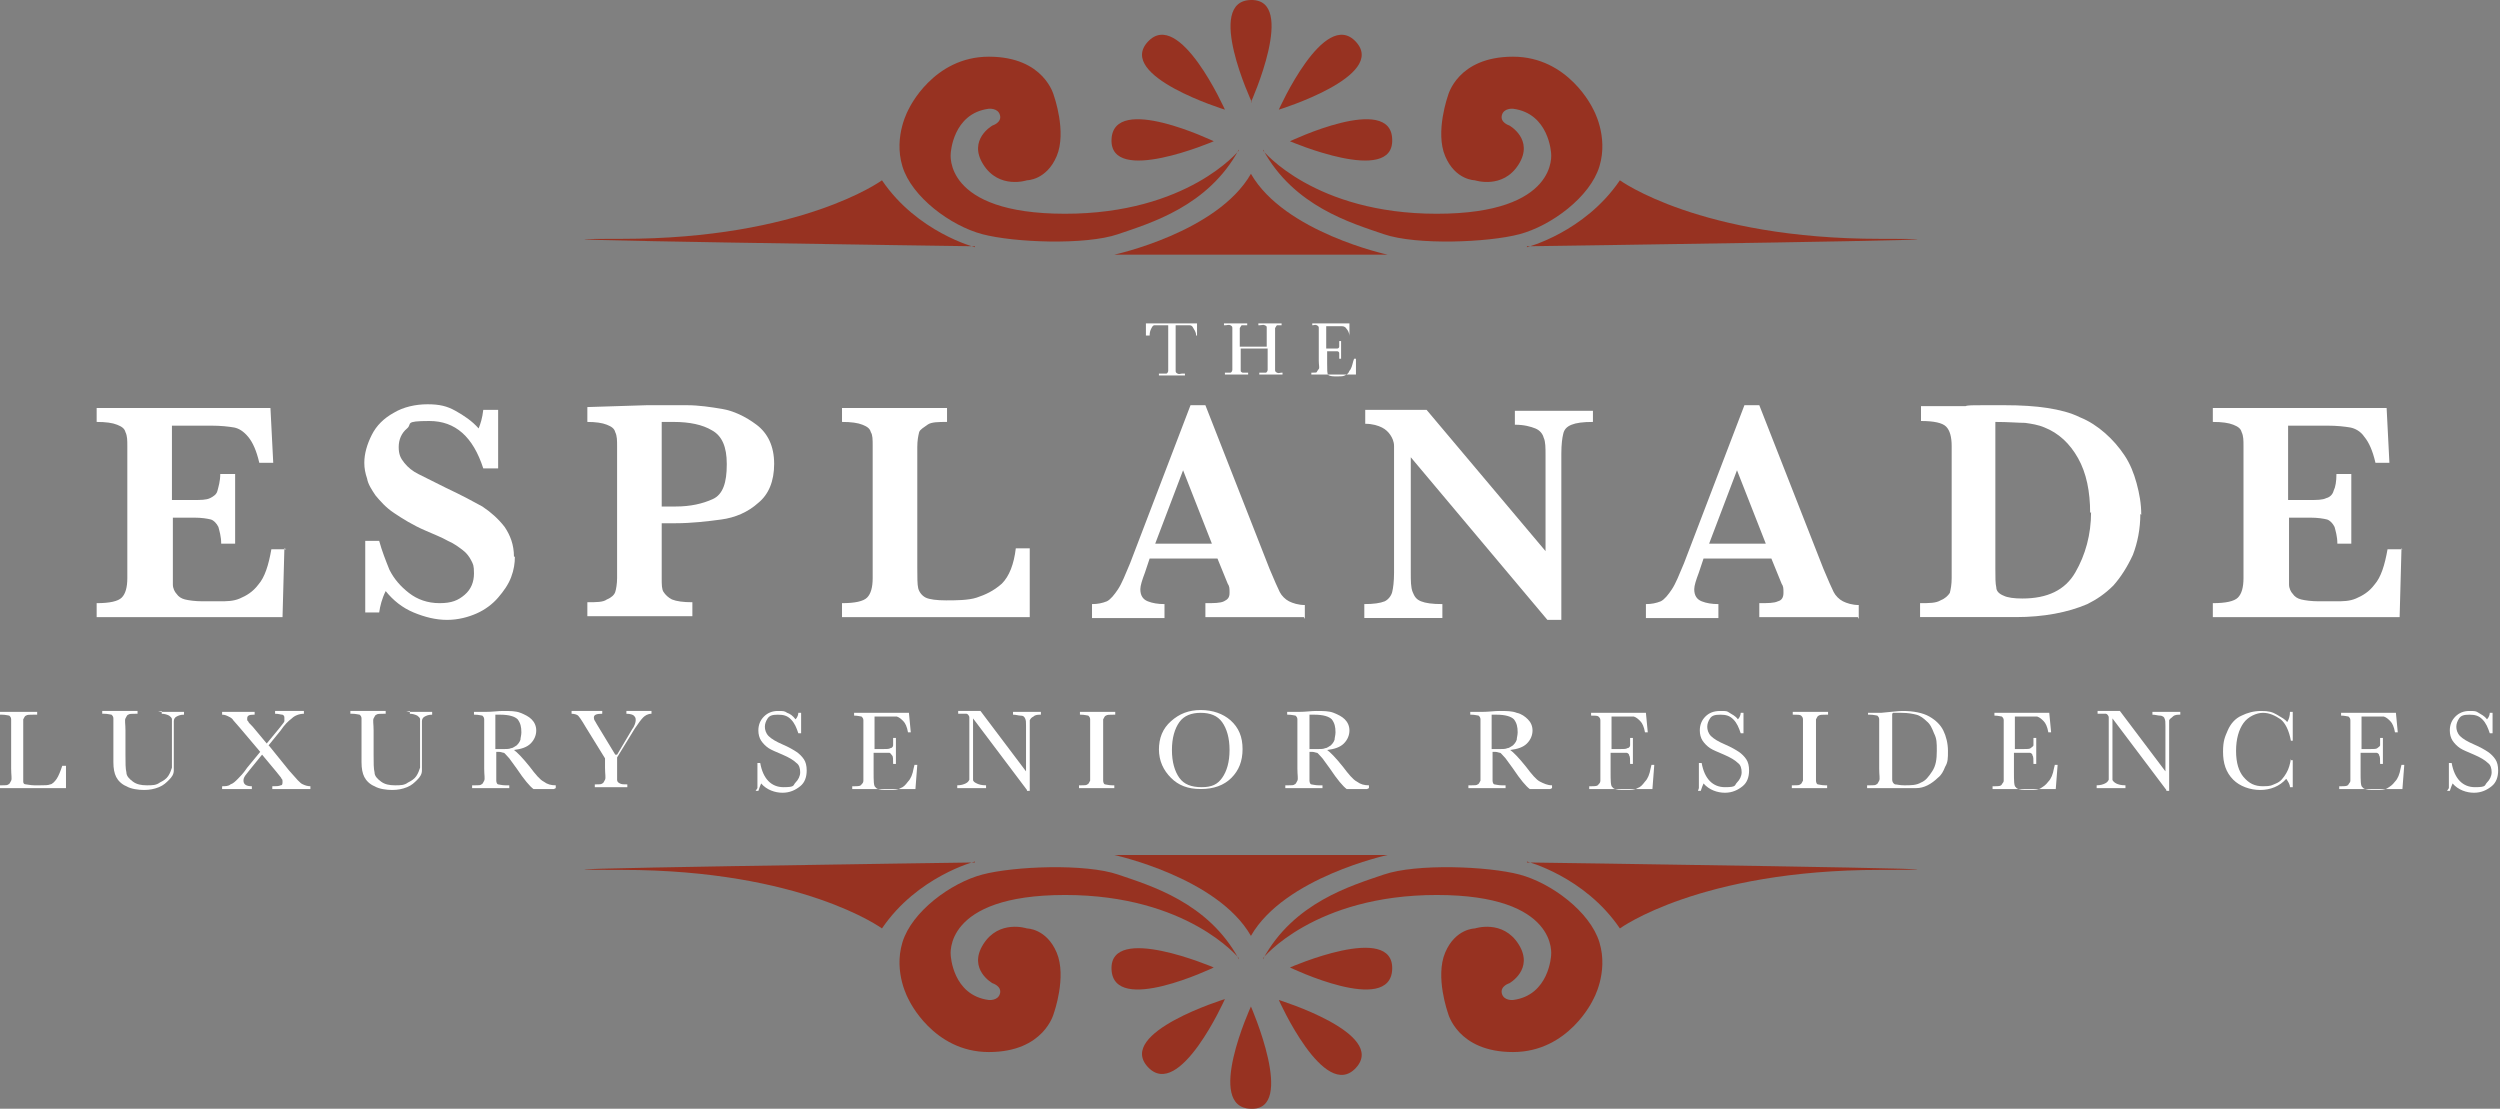 <?xml version="1.0" encoding="UTF-8"?>
<svg xmlns="http://www.w3.org/2000/svg" version="1.1" viewBox="0 0 269 119.3">
  <rect x="0" y="0" width="269" height="119.3" fill="#808080" stroke="none"/>
  <defs>
    <style>
      .cls-1 {
        fill: #fff;
      }

      .cls-2 {
        fill: #973221;
      }
    </style>
  </defs>
  <!-- Generator: Adobe Illustrator 28.7.1, SVG Export Plug-In . SVG Version: 1.2.0 Build 142)  -->
  <g>
    <g id="Layer_1">
      <g>
        <g>
          <g id="Group_9">
            <path id="Vector" class="cls-2" d="M131.8,11.8s-4.9-11-8.3-7.3c-3.4,3.7,8.3,7.3,8.3,7.3h0Z"/>
            <path id="Vector_2" class="cls-2" d="M130.6,15.2s-10.8-5.2-11-.2c-.2,5,11,.2,11,.2Z"/>
            <path id="Vector_3" class="cls-2" d="M137.6,11.8s4.9-11,8.3-7.3c3.4,3.7-8.3,7.3-8.3,7.3Z"/>
            <path id="Vector_4" class="cls-2" d="M134.7,11S129.6.1,134.6,0c5-.1,0,11,0,11h0Z"/>
            <path id="Vector_5" class="cls-2" d="M138.8,15.2s10.9-5.2,11-.2c.2,5-11,.2-11,.2Z"/>
          </g>
          <path class="cls-2" d="M104.9,26.6s-6.2-1.6-10-7.2c0,0-8.6,6.3-28,6.3s38,.8,38,.8Z"/>
          <path class="cls-2" d="M133.3,16.2s-5.5,6.8-18.7,6.8-12.3-6.5-12.3-6.5c0,0,.2-4.3,4.1-4.8,0,0,1-.1,1.2.7s-.8,1.1-.8,1.1c0,0-2.7,1.5-1,4.2s4.7,1.7,4.7,1.7c0,0,2.1,0,3.2-2.6s-.3-6.5-.3-6.5c0,0-1-4.2-7-4.2s-8.6,5.6-8.6,5.6c0,0-1.7,2.9-.7,6.2s5.2,6.4,8.6,7.3,11.1,1.2,14.6,0,9.7-3,13-9.1Z"/>
          <path class="cls-2" d="M164.3,26.6s6.2-1.6,10-7.2c0,0,8.6,6.3,28,6.3,19.4,0-38,.8-38,.8Z"/>
          <path class="cls-2" d="M135.9,16.2s5.5,6.8,18.7,6.8c13.2,0,12.3-6.5,12.3-6.5,0,0-.2-4.3-4.1-4.8,0,0-1-.1-1.2.7s.8,1.1.8,1.1c0,0,2.7,1.5,1,4.2s-4.7,1.7-4.7,1.7c0,0-2.1,0-3.2-2.6s.3-6.5.3-6.5c0,0,1-4.2,7-4.2s8.6,5.6,8.6,5.6c0,0,1.7,2.9.7,6.2s-5.2,6.4-8.6,7.3-11.1,1.2-14.6,0-9.7-3-13-9.1Z"/>
          <path class="cls-2" d="M134.6,18.7c-3.6,6.3-14.7,8.7-14.7,8.7h29.4s-11.1-2.4-14.7-8.7Z"/>
        </g>
        <g>
          <g id="Group_9-2" data-name="Group_9">
            <path id="Vector-2" data-name="Vector" class="cls-2" d="M131.8,107.5s-11.7,3.6-8.3,7.3c3.4,3.7,8.3-7.3,8.3-7.3h0Z"/>
            <path id="Vector_2-2" data-name="Vector_2" class="cls-2" d="M119.6,104.3c.2,5,11-.2,11-.2,0,0-11.2-4.8-11,.2Z"/>
            <path id="Vector_3-2" data-name="Vector_3" class="cls-2" d="M145.9,114.9c-3.4,3.7-8.3-7.3-8.3-7.3,0,0,11.7,3.6,8.3,7.3Z"/>
            <path id="Vector_4-2" data-name="Vector_4" class="cls-2" d="M134.6,108.3s4.9,11.2,0,11c-5-.1,0-11,0-11h0Z"/>
            <path id="Vector_5-2" data-name="Vector_5" class="cls-2" d="M149.8,104.3c-.2,5-11-.2-11-.2,0,0,11.2-4.9,11,.2Z"/>
          </g>
          <path class="cls-2" d="M104.9,92.7s-6.2,1.6-10,7.2c0,0-8.6-6.3-28-6.3s38-.8,38-.8Z"/>
          <path class="cls-2" d="M133.3,103.1s-5.5-6.8-18.7-6.8-12.3,6.5-12.3,6.5c0,0,.2,4.3,4.1,4.8,0,0,1,.1,1.2-.7s-.8-1.1-.8-1.1c0,0-2.7-1.5-1-4.2s4.7-1.7,4.7-1.7c0,0,2.1,0,3.2,2.6s-.3,6.5-.3,6.5c0,0-1,4.2-7,4.2s-8.6-5.6-8.6-5.6c0,0-1.7-2.9-.7-6.2s5.2-6.4,8.6-7.3,11.1-1.2,14.6,0,9.7,3,13,9.1Z"/>
          <path class="cls-2" d="M164.3,92.7s6.2,1.6,10,7.2c0,0,8.6-6.3,28-6.3,19.4,0-38-.8-38-.8Z"/>
          <path class="cls-2" d="M135.9,103.1s5.5-6.8,18.7-6.8,12.3,6.5,12.3,6.5c0,0-.2,4.3-4.1,4.8,0,0-1,.1-1.2-.7s.8-1.1.8-1.1c0,0,2.7-1.5,1-4.2s-4.7-1.7-4.7-1.7c0,0-2.1,0-3.2,2.6s.3,6.5.3,6.5c0,0,1,4.2,7,4.2,6,0,8.6-5.6,8.6-5.6,0,0,1.7-2.9.7-6.2s-5.2-6.4-8.6-7.3-11.1-1.2-14.6,0-9.7,3-13,9.1Z"/>
          <path class="cls-2" d="M134.6,100.7c-3.6-6.3-14.7-8.7-14.7-8.7h29.4s-11.1,2.4-14.7,8.7Z"/>
        </g>
        <g>
          <path class="cls-1" d="M30.6,59l-.2,7.4H10.4v-1.5c1.4,0,2.3-.2,2.7-.6.4-.4.6-1.1.6-2.1v-14.2c0-.6,0-1.1-.2-1.5-.1-.4-.4-.6-.9-.8-.5-.2-1.2-.3-2.2-.3v-1.5h18.7l.3,5.9h-1.5c-.3-1.3-.7-2.2-1.2-2.8s-1-.9-1.5-1c-.6-.1-1.4-.2-2.5-.2h-4.2v8h2.3c.8,0,1.4,0,1.8-.2s.7-.4.8-.8.3-1,.3-1.8h1.6v7.5h-1.5c0-.8-.2-1.4-.3-1.8-.2-.4-.5-.7-.8-.8-.4-.1-1-.2-1.8-.2h-2.3v5.3c0,.9,0,1.5,0,1.9,0,.4.2.8.4,1,.2.3.5.5.9.6s1.1.2,1.9.2h1.8c.8,0,1.5,0,2.2-.3s1.4-.7,2-1.5c.7-.8,1.1-2.1,1.4-3.8h1.6Z"/>
          <path class="cls-1" d="M55.4,59.9c0,.7-.1,1.4-.4,2.2s-.8,1.5-1.4,2.2c-.6.7-1.4,1.3-2.3,1.7-.9.4-2,.7-3.2.7s-2.4-.3-3.6-.8c-1.2-.5-2.2-1.3-3-2.3-.4.8-.6,1.6-.7,2.3h-1.5v-7.7h1.5c.3,1.1.7,2.1,1.1,3.1.5,1,1.2,1.8,2.1,2.5s2,1.1,3.3,1.1,2-.3,2.7-.9,1-1.4,1-2.3-.1-1-.3-1.4c-.2-.4-.5-.8-.9-1.1-.4-.3-.9-.7-1.6-1-.7-.4-1.5-.7-2.4-1.1-1.4-.6-2.5-1.3-3.4-1.9s-1.5-1.3-2-1.9c-.4-.6-.8-1.2-.9-1.8-.2-.6-.3-1.1-.3-1.7,0-1,.3-2,.8-3,.5-1,1.3-1.8,2.4-2.4,1-.6,2.3-.9,3.6-.9s2.1.2,3,.7,1.8,1.1,2.5,1.9c.2-.5.4-1.1.5-2h1.6v6.3h-1.6c-1.1-3.4-3-5.1-5.8-5.1s-1.8.3-2.4.8-.9,1.2-.9,2,.2,1.2.6,1.7c.4.5.9.9,1.5,1.2.6.3,1.6.8,3,1.5,1.7.8,3,1.5,3.9,2,.9.6,1.7,1.3,2.4,2.2.6.9,1,1.9,1,3.2Z"/>
          <path class="cls-1" d="M83.3,49.9c0,1.9-.6,3.3-1.7,4.2-1.1,1-2.5,1.6-4,1.8s-3.2.4-4.9.4h-1.5v5.9c0,.7,0,1.2.2,1.5s.5.6.9.8c.5.2,1.2.3,2.2.3v1.5h-11.3v-1.5c1,0,1.7,0,2.1-.3.5-.2.8-.5.9-.8s.2-.9.2-1.5v-14.2c0-.6,0-1.1-.2-1.5-.1-.4-.4-.6-.9-.8s-1.2-.3-2.1-.3v-1.6l6.4-.2c.3,0,.7,0,1.1,0,.4,0,.7,0,.9,0,.2,0,.6,0,1,0s1,0,1.3,0c1.3,0,2.6.2,3.8.4,1.2.2,2.5.8,3.7,1.7s1.9,2.3,1.9,4.2ZM78.2,49.9c0-1.8-.5-3-1.6-3.6-1-.6-2.4-.9-4.1-.9s-.7,0-1.3,0v9.1h1.5c1.6,0,2.9-.3,4-.8s1.5-1.8,1.5-3.7Z"/>
          <path class="cls-1" d="M110.8,58.9v7.5h-20.2v-1.5c1.4,0,2.3-.2,2.7-.6.4-.4.6-1.1.6-2.1v-14.2c0-.7,0-1.2-.2-1.5-.1-.4-.4-.6-.9-.8-.5-.2-1.2-.3-2.2-.3v-1.5h11.3v1.5c-.9,0-1.7,0-2.1.3s-.8.5-.9.8c-.1.4-.2.9-.2,1.6v13c0,1,0,1.8.1,2.2s.4.8.8,1c.4.2,1.2.3,2.2.3s2.4,0,3.3-.3,1.8-.7,2.7-1.5c.8-.8,1.3-2.1,1.5-3.8h1.5Z"/>
          <path class="cls-1" d="M140.3,66.4h-10.6v-1.5c.9,0,1.6,0,2-.2s.6-.4.6-.9,0-.7-.2-1l-1.1-2.7h-7.3l-.5,1.5c-.3.8-.5,1.4-.5,1.8,0,.7.3,1.1.8,1.3.5.2,1.1.3,1.8.3v1.5h-7.8v-1.5c.6,0,1.1-.1,1.6-.3.4-.2.8-.7,1.2-1.3.4-.6.8-1.6,1.3-2.8l6.5-17h1.6l6.9,17.6c.5,1.2.9,2.1,1.1,2.5.2.4.6.8,1,1,.4.2,1,.4,1.7.4v1.5ZM130.4,58.5l-3.1-7.9-3,7.9h6.1Z"/>
          <path class="cls-1" d="M171.4,45.4c-1.1,0-1.8.1-2.3.3-.5.2-.8.5-.9,1-.1.4-.2,1.1-.2,2.1v17.9h-1.5l-14.7-17.5v12.4c0,.9,0,1.6.2,2.1s.4.8.9,1c.5.2,1.2.3,2.3.3v1.5h-8.4v-1.5c1,0,1.7-.1,2.2-.3.4-.2.7-.6.8-1,.1-.4.2-1.1.2-2.1v-11.5c0-.9,0-1.6,0-2.1,0-.5-.2-.9-.4-1.2-.2-.3-.5-.6-.9-.8-.4-.2-1-.4-1.8-.4v-1.5h6.6l12.8,15.2v-10.3c0-.8,0-1.5-.2-1.9-.1-.4-.4-.8-.9-1s-1.2-.4-2.2-.4v-1.5h8.4v1.5Z"/>
          <path class="cls-1" d="M199.9,66.4h-10.6v-1.5c.9,0,1.6,0,2-.2.4-.1.6-.4.6-.9s0-.7-.2-1l-1.1-2.7h-7.3l-.5,1.5c-.3.8-.5,1.4-.5,1.8,0,.7.3,1.1.8,1.3.5.2,1.1.3,1.8.3v1.5h-7.8v-1.5c.6,0,1.1-.1,1.6-.3.4-.2.8-.7,1.2-1.3.4-.6.8-1.6,1.3-2.8l6.5-17h1.6l6.9,17.6c.5,1.2.9,2.1,1.1,2.5.2.4.6.8,1,1,.4.2,1,.4,1.7.4v1.5ZM190,58.5l-3.1-7.9-3,7.9h6.1Z"/>
          <path class="cls-1" d="M230.3,55.3c0,1.6-.3,3.1-.8,4.4-.6,1.3-1.3,2.4-2.1,3.3-.9.9-1.8,1.5-2.8,2-2.1.9-4.7,1.4-7.7,1.4h-10.3v-1.5c1,0,1.7,0,2.2-.3.5-.2.8-.5,1-.8.1-.4.2-.9.2-1.6v-14.2c0-1-.2-1.7-.6-2.1-.4-.4-1.3-.6-2.7-.6v-1.6h4.8c.2-.1.8-.1,2-.1,1.2,0,1.9,0,2.1,0,1.9,0,3.4.1,4.7.3,1.3.2,2.5.5,3.5,1,1,.4,1.9,1,2.7,1.7s1.5,1.5,2.1,2.4c.6.9,1,1.9,1.3,3s.5,2.2.5,3.4ZM224.9,55.2c0-2.3-.4-4.3-1.3-5.9-.9-1.6-2.1-2.7-3.6-3.3-.7-.3-1.4-.4-2.1-.5-.7,0-1.8-.1-3.2-.1v15.8c0,.9,0,1.6.1,2,0,.4.3.7.8.9.4.2,1.1.3,2,.3,2.7,0,4.6-.9,5.7-2.8,1.1-1.9,1.7-4.1,1.7-6.5Z"/>
          <path class="cls-1" d="M258.4,59l-.2,7.4h-20.1v-1.5c1.4,0,2.3-.2,2.7-.6.4-.4.6-1.1.6-2.1v-14.2c0-.6,0-1.1-.2-1.5-.1-.4-.4-.6-.9-.8-.5-.2-1.2-.3-2.2-.3v-1.5h18.7l.3,5.9h-1.5c-.3-1.3-.7-2.2-1.2-2.8-.4-.6-1-.9-1.5-1-.6-.1-1.4-.2-2.5-.2h-4.2v8h2.3c.8,0,1.4,0,1.8-.2.4-.1.7-.4.8-.8.2-.4.3-1,.3-1.8h1.6v7.5h-1.5c0-.8-.2-1.4-.3-1.8-.2-.4-.5-.7-.8-.8-.4-.1-1-.2-1.8-.2h-2.3v5.3c0,.9,0,1.5,0,1.9,0,.4.2.8.4,1,.2.3.5.5.9.6.4.1,1.1.2,1.9.2h1.8c.8,0,1.5,0,2.2-.3s1.4-.7,2-1.5c.7-.8,1.1-2.1,1.4-3.8h1.6Z"/>
        </g>
        <g>
          <path class="cls-1" d="M123.5,36.1h-.2v-1.3h5.5v1.3s-.1,0-.1,0c0-.4-.2-.6-.3-.8-.1-.2-.2-.3-.4-.3s-.3,0-.6,0h-.9v4c0,.4,0,.7,0,.9,0,.1,0,.2.2.3s.3,0,.5,0h.3v.2h-2.8v-.2h.3c.2,0,.4,0,.5,0s.2-.2.2-.3c0-.1,0-.4,0-.9v-4h-.8c-.4,0-.6,0-.7,0-.1,0-.2.1-.3.3-.1.2-.2.4-.2.8Z"/>
          <path class="cls-1" d="M136.4,37.5h-2.9v1.4c0,.4,0,.7,0,.9s0,.2.2.3c0,0,.3,0,.5,0h.1v.2h-2.5v-.2h.1c.2,0,.4,0,.5,0s.2-.2.2-.3c0-.1,0-.4,0-.9v-2.7c0-.4,0-.7,0-.9,0-.1,0-.2-.2-.3s-.3,0-.6,0h-.1v-.2h2.5v.2h-.1c-.3,0-.5,0-.5,0s-.1.1-.2.3c0,.1,0,.4,0,.9v1.1h2.9v-1.1c0-.4,0-.7,0-.9s0-.2-.2-.3-.3,0-.6,0h-.1v-.2h2.5v.2h0c-.3,0-.5,0-.5,0s-.1.1-.2.3c0,.1,0,.4,0,.9v2.7c0,.4,0,.7,0,.9,0,.1,0,.2.2.3s.3,0,.5,0h.1v.2h-2.5v-.2h.2c.2,0,.4,0,.5,0s.2-.2.2-.3c0-.1,0-.4,0-.9v-1.4Z"/>
          <path class="cls-1" d="M145.7,38.6h.2v1.7h-4.8v-.2h.1c.3,0,.5,0,.5-.1,0,0,.1-.2.2-.3s0-.4,0-.9v-2.7c0-.4,0-.7,0-.8,0-.1,0-.2-.2-.3s-.3,0-.5,0v-.2h4v1.4c.1,0,0,0,0,0,0-.4-.2-.7-.3-.8-.1-.2-.3-.3-.5-.3-.2,0-.5,0-.9,0h-.8v2.4h.6c.3,0,.5,0,.6,0,.1,0,.2-.1.2-.2,0,0,0-.3,0-.6h.2v1.9h-.2c0-.3,0-.5,0-.6,0-.1-.1-.2-.2-.2s-.3,0-.5,0h-.6v1.3c0,.7,0,1.1.1,1.2,0,.1.3.2.7.2h.4c.3,0,.5,0,.7-.1s.4-.2.5-.5c.2-.2.3-.6.4-1Z"/>
        </g>
        <g>
          <path class="cls-1" d="M7.1,82.4v2.4H0v-.3h.2c.4,0,.6,0,.7-.1.1,0,.2-.2.3-.4s0-.6,0-1.3v-4c0-.7,0-1.1,0-1.3,0-.2-.1-.3-.2-.4-.1,0-.4-.1-.8-.1h-.2v-.3h4v.3h-.4c-.4,0-.7,0-.8.1-.1,0-.2.2-.3.4,0,.2,0,.6,0,1.3v4.3c0,.6,0,1,0,1.1,0,.2.1.3.3.3.1,0,.5.1.9.1h.6c.5,0,.9,0,1.1-.1.2,0,.5-.3.7-.6.2-.3.4-.8.6-1.4h.3Z"/>
          <path class="cls-1" d="M17,76.6h2.8v.3c-.4,0-.6.1-.8.2-.2.1-.3.3-.3.5,0,.2,0,.5,0,1v2.7c0,.7,0,1.2,0,1.6s-.2.7-.5,1c-.3.3-.6.6-1.1.8-.5.2-1,.3-1.6.3s-1.4-.1-1.9-.4c-.5-.2-.9-.6-1.1-1-.2-.4-.3-.9-.3-1.6v-.8s0-2.6,0-2.6c0-.7,0-1.1,0-1.3,0-.2-.1-.3-.2-.4-.1,0-.4-.1-.8-.1h-.2v-.3h3.8v.3h-.2c-.4,0-.7,0-.8.1-.1,0-.2.2-.3.4s0,.6,0,1.3v2.6c0,.9,0,1.5.1,1.9,0,.4.3.7.7,1,.4.3.9.4,1.5.4s1,0,1.4-.3c.4-.2.7-.4.9-.7.2-.3.3-.6.4-.9,0-.3,0-.8,0-1.4v-2.8c0-.5,0-.8,0-1s-.2-.3-.3-.4c-.2-.1-.5-.2-.8-.2v-.3Z"/>
          <path class="cls-1" d="M29,80.3l2.1,2.6c.8.9,1.2,1.4,1.5,1.5.2.1.5.2.8.2v.3h-4.1v-.3c.4,0,.7,0,.9-.1.2,0,.2-.2.2-.4s0-.2-.1-.3c0-.1-.3-.4-.6-.8l-1.5-1.8-1.3,1.6c-.3.4-.5.6-.6.8s-.1.3-.1.4c0,.4.3.6.9.6v.3h-3.2v-.3c.3,0,.7,0,.9-.2.3-.1.5-.3.8-.6.2-.2.6-.6,1-1.2l1.4-1.7-2.2-2.6-.7-.8c-.1-.2-.3-.3-.5-.4-.2-.1-.4-.2-.7-.2v-.3h3.5v.3h-.1c-.5,0-.7.1-.7.4s0,.2.1.3c0,.1.2.3.5.6l1.5,1.8,1.4-1.7c.3-.4.5-.6.5-.7s0-.2,0-.3c0-.2,0-.3-.2-.4-.2,0-.4-.1-.8-.1v-.3h3.1v.3c-.5,0-1,.2-1.3.5-.4.3-.8.7-1.2,1.3l-1.3,1.6Z"/>
          <path class="cls-1" d="M43.7,76.6h2.8v.3c-.4,0-.6.1-.8.2-.2.1-.3.3-.3.5,0,.2,0,.5,0,1v2.7c0,.7,0,1.2,0,1.6s-.2.7-.5,1c-.3.3-.6.6-1.1.8-.5.2-1,.3-1.6.3s-1.4-.1-1.9-.4c-.5-.2-.9-.6-1.1-1-.2-.4-.3-.9-.3-1.6v-.8s0-2.6,0-2.6c0-.7,0-1.1,0-1.3,0-.2-.1-.3-.2-.4-.1,0-.4-.1-.8-.1h-.2v-.3h3.8v.3h-.2c-.4,0-.7,0-.8.1-.1,0-.2.2-.3.4s0,.6,0,1.3v2.6c0,.9,0,1.5.1,1.9,0,.4.3.7.7,1,.4.3.9.4,1.5.4s1,0,1.4-.3c.4-.2.7-.4.9-.7.2-.3.3-.6.4-.9,0-.3,0-.8,0-1.4v-2.8c0-.5,0-.8,0-1s-.2-.3-.3-.4c-.2-.1-.5-.2-.8-.2v-.3Z"/>
          <path class="cls-1" d="M59.6,84.9h-2.2c-.4-.3-1-1-1.8-2.2-.3-.4-.5-.7-.8-1.1-.3-.3-.5-.6-.6-.6-.1,0-.3-.1-.5-.1h-.3v1.8c0,.6,0,1.1,0,1.3,0,.2.1.4.2.4.1,0,.4.1.8.1h.4v.3h-4v-.3h.3c.4,0,.6,0,.7-.1.1,0,.2-.2.3-.4s0-.6,0-1.3v-4c0-.7,0-1.1,0-1.3,0-.2-.1-.3-.2-.4-.1,0-.4-.1-.8-.1h-.1v-.3h1.2c.8,0,1.4-.1,1.9-.1.8,0,1.4,0,1.9.2s.9.4,1.2.7c.3.3.5.7.5,1.2s-.2,1-.6,1.4c-.4.4-1,.6-1.8.7.3.2.9.8,1.7,1.8.6.8,1.1,1.4,1.5,1.6.4.3.8.4,1.3.4v.3ZM53.3,80.6c.3,0,.6,0,.9,0s.6,0,.8-.1c.2,0,.4-.2.6-.3.1-.1.3-.3.4-.6,0-.2.1-.5.1-.8,0-.6-.1-1-.4-1.4-.3-.3-.9-.5-1.9-.5s-.3,0-.5,0v3.8Z"/>
          <path class="cls-1" d="M66.4,81.2l1.6-2.7c.3-.4.4-.8.4-1s0-.3-.2-.5c-.1-.1-.4-.2-.8-.2v-.3h2.7v.3c-.4,0-.7.2-.9.4-.2.2-.5.6-.9,1.2l-1.9,3.1v1.1c0,.7,0,1.1,0,1.3s.1.3.3.4.4.1.8.1v.3h-3.5v-.3h.1c.4,0,.6,0,.7-.1.1,0,.2-.2.3-.4s0-.6,0-1.3v-1l-2.1-3.4c-.4-.7-.7-1.1-.8-1.2-.1-.1-.4-.2-.7-.2v-.3h3.3v.3c-.6,0-.9.1-.9.4s.1.3.3.7l2,3.3Z"/>
          <path class="cls-1" d="M81.5,84.8v-2.7h.3c.3,1.7,1.2,2.6,2.5,2.6s1-.2,1.3-.5c.3-.3.5-.7.5-1.1s-.1-.8-.4-1c-.3-.3-.8-.6-1.5-.9-.7-.3-1.2-.5-1.5-.7s-.6-.5-.8-.8c-.2-.3-.3-.7-.3-1.1,0-.6.2-1.1.6-1.5.4-.4.9-.6,1.5-.6s.7,0,1,.2c.3.1.6.3.9.7.2-.2.3-.5.3-.7h.3v2.2h-.3c-.2-.6-.4-1.1-.8-1.5s-.8-.5-1.4-.5-.9.1-1.1.4c-.2.3-.3.6-.3.9s.1.7.4,1c.3.3.8.6,1.5.9.7.3,1.2.6,1.5.8.3.2.6.5.8.8s.3.7.3,1.2c0,.7-.2,1.3-.7,1.7s-1.1.7-1.9.7-1.7-.3-2.3-1c-.1.2-.2.5-.3.8h-.3Z"/>
          <path class="cls-1" d="M98.4,82.3h.3l-.2,2.6h-6.8v-.3h.2c.4,0,.7,0,.8-.2.1-.1.2-.2.2-.4,0-.2,0-.6,0-1.3v-4c0-.6,0-1,0-1.2,0-.2-.1-.3-.2-.4-.1,0-.4-.1-.8-.1v-.3h5.9l.2,2.1h-.3c-.1-.6-.3-1-.5-1.2-.2-.2-.4-.4-.7-.5-.3,0-.7,0-1.3,0h-1.1v3.5h.9c.4,0,.7,0,.8-.1.2,0,.3-.2.3-.3,0-.1,0-.4,0-.8h.3v2.8h-.3c0-.5,0-.8-.1-.9s-.2-.3-.3-.3c-.1,0-.4,0-.8,0h-.9v2c0,1,0,1.6.2,1.7.1.2.5.3,1,.3h.6c.4,0,.8,0,1.1-.2.3-.1.5-.3.8-.7.3-.3.5-.8.6-1.4Z"/>
          <path class="cls-1" d="M110.5,85l-5.8-7.7v5.7c0,.5,0,.8,0,.9,0,.2.2.3.4.4s.5.2,1,.2v.3h-3.1v-.3c.4,0,.7-.1.9-.2.2-.1.3-.2.4-.4,0-.1,0-.5,0-1v-4.4c0-.6,0-1.1,0-1.3,0-.2-.2-.4-.3-.4-.1,0-.4,0-.9,0v-.3h2.4l4.9,6.5v-4.9c0-.4,0-.6-.1-.8s-.2-.3-.5-.3c-.2,0-.5-.1-.8-.1v-.3h3v.3c-.3,0-.6,0-.8.2-.2.1-.3.2-.4.4,0,.1,0,.4,0,.8v6.8h-.3Z"/>
          <path class="cls-1" d="M116.2,76.9v-.3h3.8v.3h-.2c-.4,0-.7,0-.8.1-.1,0-.2.2-.3.4,0,.2,0,.6,0,1.3v4c0,.6,0,1.1,0,1.3,0,.2.1.4.2.4.1,0,.4.1.8.1h.2v.3h-3.8v-.3h.2c.4,0,.6,0,.7-.1.1,0,.2-.2.3-.4,0-.2,0-.6,0-1.3v-4c0-.7,0-1.1,0-1.3,0-.2-.1-.3-.2-.4-.1,0-.4-.1-.8-.1h-.2Z"/>
          <path class="cls-1" d="M124.7,80.7c0-1.3.4-2.3,1.3-3.1.9-.8,1.9-1.2,3.2-1.2s2.4.4,3.2,1.1c.9.8,1.3,1.8,1.3,3.1s-.4,2.3-1.2,3.1c-.8.8-1.9,1.2-3.3,1.2s-2.4-.4-3.2-1.2c-.8-.8-1.3-1.8-1.3-3.1ZM126.1,80.7c0,1.3.3,2.3.8,3,.5.7,1.3,1,2.4,1s1.7-.3,2.2-1c.5-.7.8-1.7.8-3s-.3-2.3-.8-3c-.5-.7-1.3-1-2.3-1s-1.8.3-2.3,1c-.5.7-.8,1.7-.8,3Z"/>
          <path class="cls-1" d="M147.1,84.9h-2.2c-.4-.3-1-1-1.8-2.2-.3-.4-.5-.7-.8-1.1-.3-.3-.5-.6-.6-.6-.1,0-.3-.1-.5-.1h-.3v1.8c0,.6,0,1.1,0,1.3,0,.2.1.4.2.4.1,0,.4.1.8.1h.4v.3h-4v-.3h.3c.4,0,.6,0,.7-.1.1,0,.2-.2.3-.4s0-.6,0-1.3v-4c0-.7,0-1.1,0-1.3,0-.2-.1-.3-.2-.4-.1,0-.4-.1-.8-.1h-.1v-.3h1.2c.8,0,1.4-.1,1.9-.1.8,0,1.4,0,1.9.2s.9.4,1.2.7c.3.3.5.7.5,1.2s-.2,1-.6,1.4c-.4.4-1,.6-1.8.7.3.2.9.8,1.7,1.8.6.8,1.1,1.4,1.5,1.6.4.3.8.4,1.3.4v.3ZM140.9,80.6c.3,0,.6,0,.9,0s.6,0,.8-.1c.2,0,.4-.2.6-.3.1-.1.3-.3.4-.6,0-.2.1-.5.1-.8,0-.6-.1-1-.4-1.4-.3-.3-.9-.5-1.9-.5s-.3,0-.5,0v3.8Z"/>
          <path class="cls-1" d="M166.8,84.9h-2.2c-.4-.3-1-1-1.8-2.2-.3-.4-.5-.7-.8-1.1-.3-.3-.5-.6-.6-.6-.1,0-.3-.1-.5-.1h-.3v1.8c0,.6,0,1.1,0,1.3,0,.2.1.4.2.4.1,0,.4.1.8.1h.4v.3h-4v-.3h.3c.4,0,.6,0,.7-.1.1,0,.2-.2.3-.4,0-.2,0-.6,0-1.3v-4c0-.7,0-1.1,0-1.3,0-.2-.1-.3-.2-.4-.1,0-.4-.1-.8-.1h-.1v-.3h1.2c.8,0,1.4-.1,1.9-.1.8,0,1.4,0,1.9.2.5.1.9.4,1.2.7.3.3.5.7.5,1.2s-.2,1-.6,1.4c-.4.4-1,.6-1.8.7.3.2.9.8,1.7,1.8.6.8,1.1,1.4,1.5,1.6s.8.4,1.3.4v.3ZM160.5,80.6c.3,0,.6,0,.9,0,.3,0,.6,0,.8-.1.2,0,.4-.2.6-.3.1-.1.3-.3.4-.6,0-.2.1-.5.1-.8,0-.6-.1-1-.4-1.4-.3-.3-.9-.5-1.9-.5s-.3,0-.5,0v3.8Z"/>
          <path class="cls-1" d="M177.7,82.3h.3l-.2,2.6h-6.8v-.3h.2c.4,0,.7,0,.8-.2.1-.1.2-.2.2-.4,0-.2,0-.6,0-1.3v-4c0-.6,0-1,0-1.2,0-.2-.1-.3-.2-.4s-.4-.1-.8-.1v-.3h5.9l.2,2.1h-.3c-.1-.6-.3-1-.5-1.2-.2-.2-.4-.4-.7-.5-.3,0-.7,0-1.3,0h-1.1v3.5h.9c.4,0,.7,0,.8-.1.2,0,.3-.2.3-.3,0-.1,0-.4,0-.8h.3v2.8h-.3c0-.5,0-.8-.1-.9,0-.2-.2-.3-.3-.3s-.4,0-.8,0h-.9v2c0,1,0,1.6.2,1.7.1.2.5.3,1,.3h.6c.4,0,.8,0,1.1-.2.3-.1.5-.3.8-.7.3-.3.5-.8.6-1.4Z"/>
          <path class="cls-1" d="M182.8,84.8v-2.7h.3c.3,1.7,1.2,2.6,2.5,2.6s1-.2,1.3-.5c.3-.3.5-.7.5-1.1s-.1-.8-.4-1c-.3-.3-.8-.6-1.5-.9-.7-.3-1.2-.5-1.5-.7-.3-.2-.6-.5-.8-.8-.2-.3-.3-.7-.3-1.1,0-.6.2-1.1.6-1.5.4-.4.9-.6,1.6-.6s.7,0,1,.2.6.3.9.7c.2-.2.3-.5.3-.7h.3v2.2h-.3c-.2-.6-.4-1.1-.8-1.5-.4-.4-.8-.5-1.4-.5s-.9.1-1.1.4c-.2.3-.3.6-.3.9s.1.7.4,1c.3.3.8.6,1.5.9.7.3,1.2.6,1.5.8.3.2.6.5.8.8s.3.7.3,1.2c0,.7-.2,1.3-.7,1.7s-1.1.7-1.9.7-1.7-.3-2.3-1c-.1.2-.2.5-.3.8h-.3Z"/>
          <path class="cls-1" d="M192.9,76.9v-.3h3.8v.3h-.2c-.4,0-.7,0-.8.1-.1,0-.2.2-.3.4,0,.2,0,.6,0,1.3v4c0,.6,0,1.1,0,1.3,0,.2.1.4.2.4.1,0,.4.1.8.1h.2v.3h-3.8v-.3h.2c.4,0,.6,0,.7-.1.1,0,.2-.2.3-.4,0-.2,0-.6,0-1.3v-4c0-.7,0-1.1,0-1.3,0-.2-.1-.3-.2-.4s-.4-.1-.8-.1h-.2Z"/>
          <path class="cls-1" d="M201,76.7h1.4c1.1-.1,1.9-.2,2.3-.2,1.2,0,2.2.2,2.9.6.7.4,1.2.9,1.5,1.5.3.6.5,1.4.5,2.2s0,1.2-.3,1.7c-.2.5-.4.9-.8,1.2-.3.3-.7.6-1.1.8-.4.2-.8.3-1.2.3-.4,0-.9,0-1.6,0h-3.7v-.3h.3c.4,0,.6,0,.7-.1.1,0,.2-.2.3-.4s0-.6,0-1.3v-4c0-.7,0-1.1,0-1.3,0-.2-.1-.3-.2-.4-.1,0-.4-.1-.8-.1h-.2v-.3ZM203.6,76.8v5.5c0,.8,0,1.3,0,1.6,0,.2.1.4.3.5.2,0,.5.1,1,.1.7,0,1.3,0,1.8-.3.5-.2.8-.6,1.2-1.2s.5-1.3.5-2.2,0-1.3-.3-1.9c-.2-.5-.4-1-.8-1.3-.3-.3-.7-.6-1.1-.7-.4-.1-.9-.2-1.6-.2s-.6,0-.9,0Z"/>
          <path class="cls-1" d="M221.1,82.3h.3l-.2,2.6h-6.8v-.3h.2c.4,0,.7,0,.8-.2s.2-.2.2-.4c0-.2,0-.6,0-1.3v-4c0-.6,0-1,0-1.2,0-.2-.1-.3-.2-.4-.1,0-.4-.1-.8-.1v-.3h5.9l.2,2.1h-.3c-.1-.6-.3-1-.5-1.2s-.4-.4-.7-.5c-.3,0-.7,0-1.3,0h-1.1v3.5h.9c.4,0,.7,0,.8-.1s.3-.2.3-.3c0-.1,0-.4,0-.8h.3v2.8h-.3c0-.5,0-.8-.1-.9,0-.2-.2-.3-.3-.3s-.4,0-.8,0h-.9v2c0,1,0,1.6.2,1.7.1.2.5.3,1,.3h.6c.4,0,.8,0,1.1-.2s.5-.3.8-.7c.3-.3.5-.8.6-1.4Z"/>
          <path class="cls-1" d="M233.1,85l-5.8-7.7v5.7c0,.5,0,.8,0,.9s.2.3.4.4c.2.1.5.2,1,.2v.3h-3.1v-.3c.4,0,.7-.1.9-.2s.3-.2.4-.4c0-.1,0-.5,0-1v-4.4c0-.6,0-1.1,0-1.3,0-.2-.2-.4-.3-.4-.1,0-.4,0-.9,0v-.3h2.4l4.9,6.5v-4.9c0-.4,0-.6-.1-.8,0-.1-.2-.3-.5-.3-.2,0-.5-.1-.8-.1v-.3h3v.3c-.3,0-.6,0-.8.2s-.3.2-.4.4c0,.1,0,.4,0,.8v6.8h-.3Z"/>
          <path class="cls-1" d="M246.4,81.8h.3v2.9h-.3c0-.3-.2-.6-.4-.9-.7.8-1.7,1.2-2.8,1.2s-2.2-.4-2.9-1.1c-.8-.8-1.1-1.8-1.1-3s.2-1.6.5-2.3c.3-.7.8-1.3,1.5-1.6.6-.3,1.3-.5,2.1-.5s1.2.1,1.7.4c.5.3.9.5,1.1.8.2-.3.3-.7.3-1.1h.3v3.1c0,0-.2,0-.2,0-.2-1.1-.6-1.9-1.1-2.3-.6-.4-1.2-.7-1.9-.7s-1.6.4-2.1,1.1c-.5.7-.8,1.7-.8,3s.3,2.2.8,2.8c.6.7,1.2,1,2.1,1s.9-.1,1.4-.3.8-.6,1.1-1.1c.3-.5.4-1,.5-1.5Z"/>
          <path class="cls-1" d="M258.4,82.3h.3l-.2,2.6h-6.8v-.3h.2c.4,0,.7,0,.8-.2s.2-.2.2-.4c0-.2,0-.6,0-1.3v-4c0-.6,0-1,0-1.2,0-.2-.1-.3-.2-.4-.1,0-.4-.1-.8-.1v-.3h5.9l.2,2.1h-.3c-.1-.6-.3-1-.5-1.2s-.4-.4-.7-.5c-.3,0-.7,0-1.3,0h-1.1v3.5h.9c.4,0,.7,0,.8-.1s.3-.2.3-.3c0-.1,0-.4,0-.8h.3v2.8h-.3c0-.5,0-.8-.1-.9,0-.2-.2-.3-.3-.3s-.4,0-.8,0h-.9v2c0,1,0,1.6.2,1.7.1.2.5.3,1,.3h.6c.4,0,.8,0,1.1-.2s.5-.3.8-.7c.3-.3.5-.8.6-1.4Z"/>
          <path class="cls-1" d="M263.5,84.8v-2.7h.3c.3,1.7,1.2,2.6,2.5,2.6s1-.2,1.3-.5c.3-.3.5-.7.5-1.1s-.1-.8-.4-1c-.3-.3-.8-.6-1.5-.9-.7-.3-1.2-.5-1.5-.7-.3-.2-.6-.5-.8-.8-.2-.3-.3-.7-.3-1.1,0-.6.2-1.1.6-1.5s.9-.6,1.5-.6.7,0,1,.2.6.3.9.7c.2-.2.3-.5.3-.7h.3v2.2h-.3c-.2-.6-.4-1.1-.8-1.5-.4-.4-.8-.5-1.4-.5s-.9.1-1.1.4c-.2.3-.3.6-.3.9s.1.7.4,1c.3.3.8.6,1.5.9.7.3,1.2.6,1.5.8.3.2.6.5.8.8.2.3.3.7.3,1.2,0,.7-.2,1.3-.7,1.7s-1.1.7-1.9.7-1.7-.3-2.3-1c-.1.2-.2.5-.3.8h-.3Z"/>
        </g>
      </g>
    </g>
  </g>
</svg>